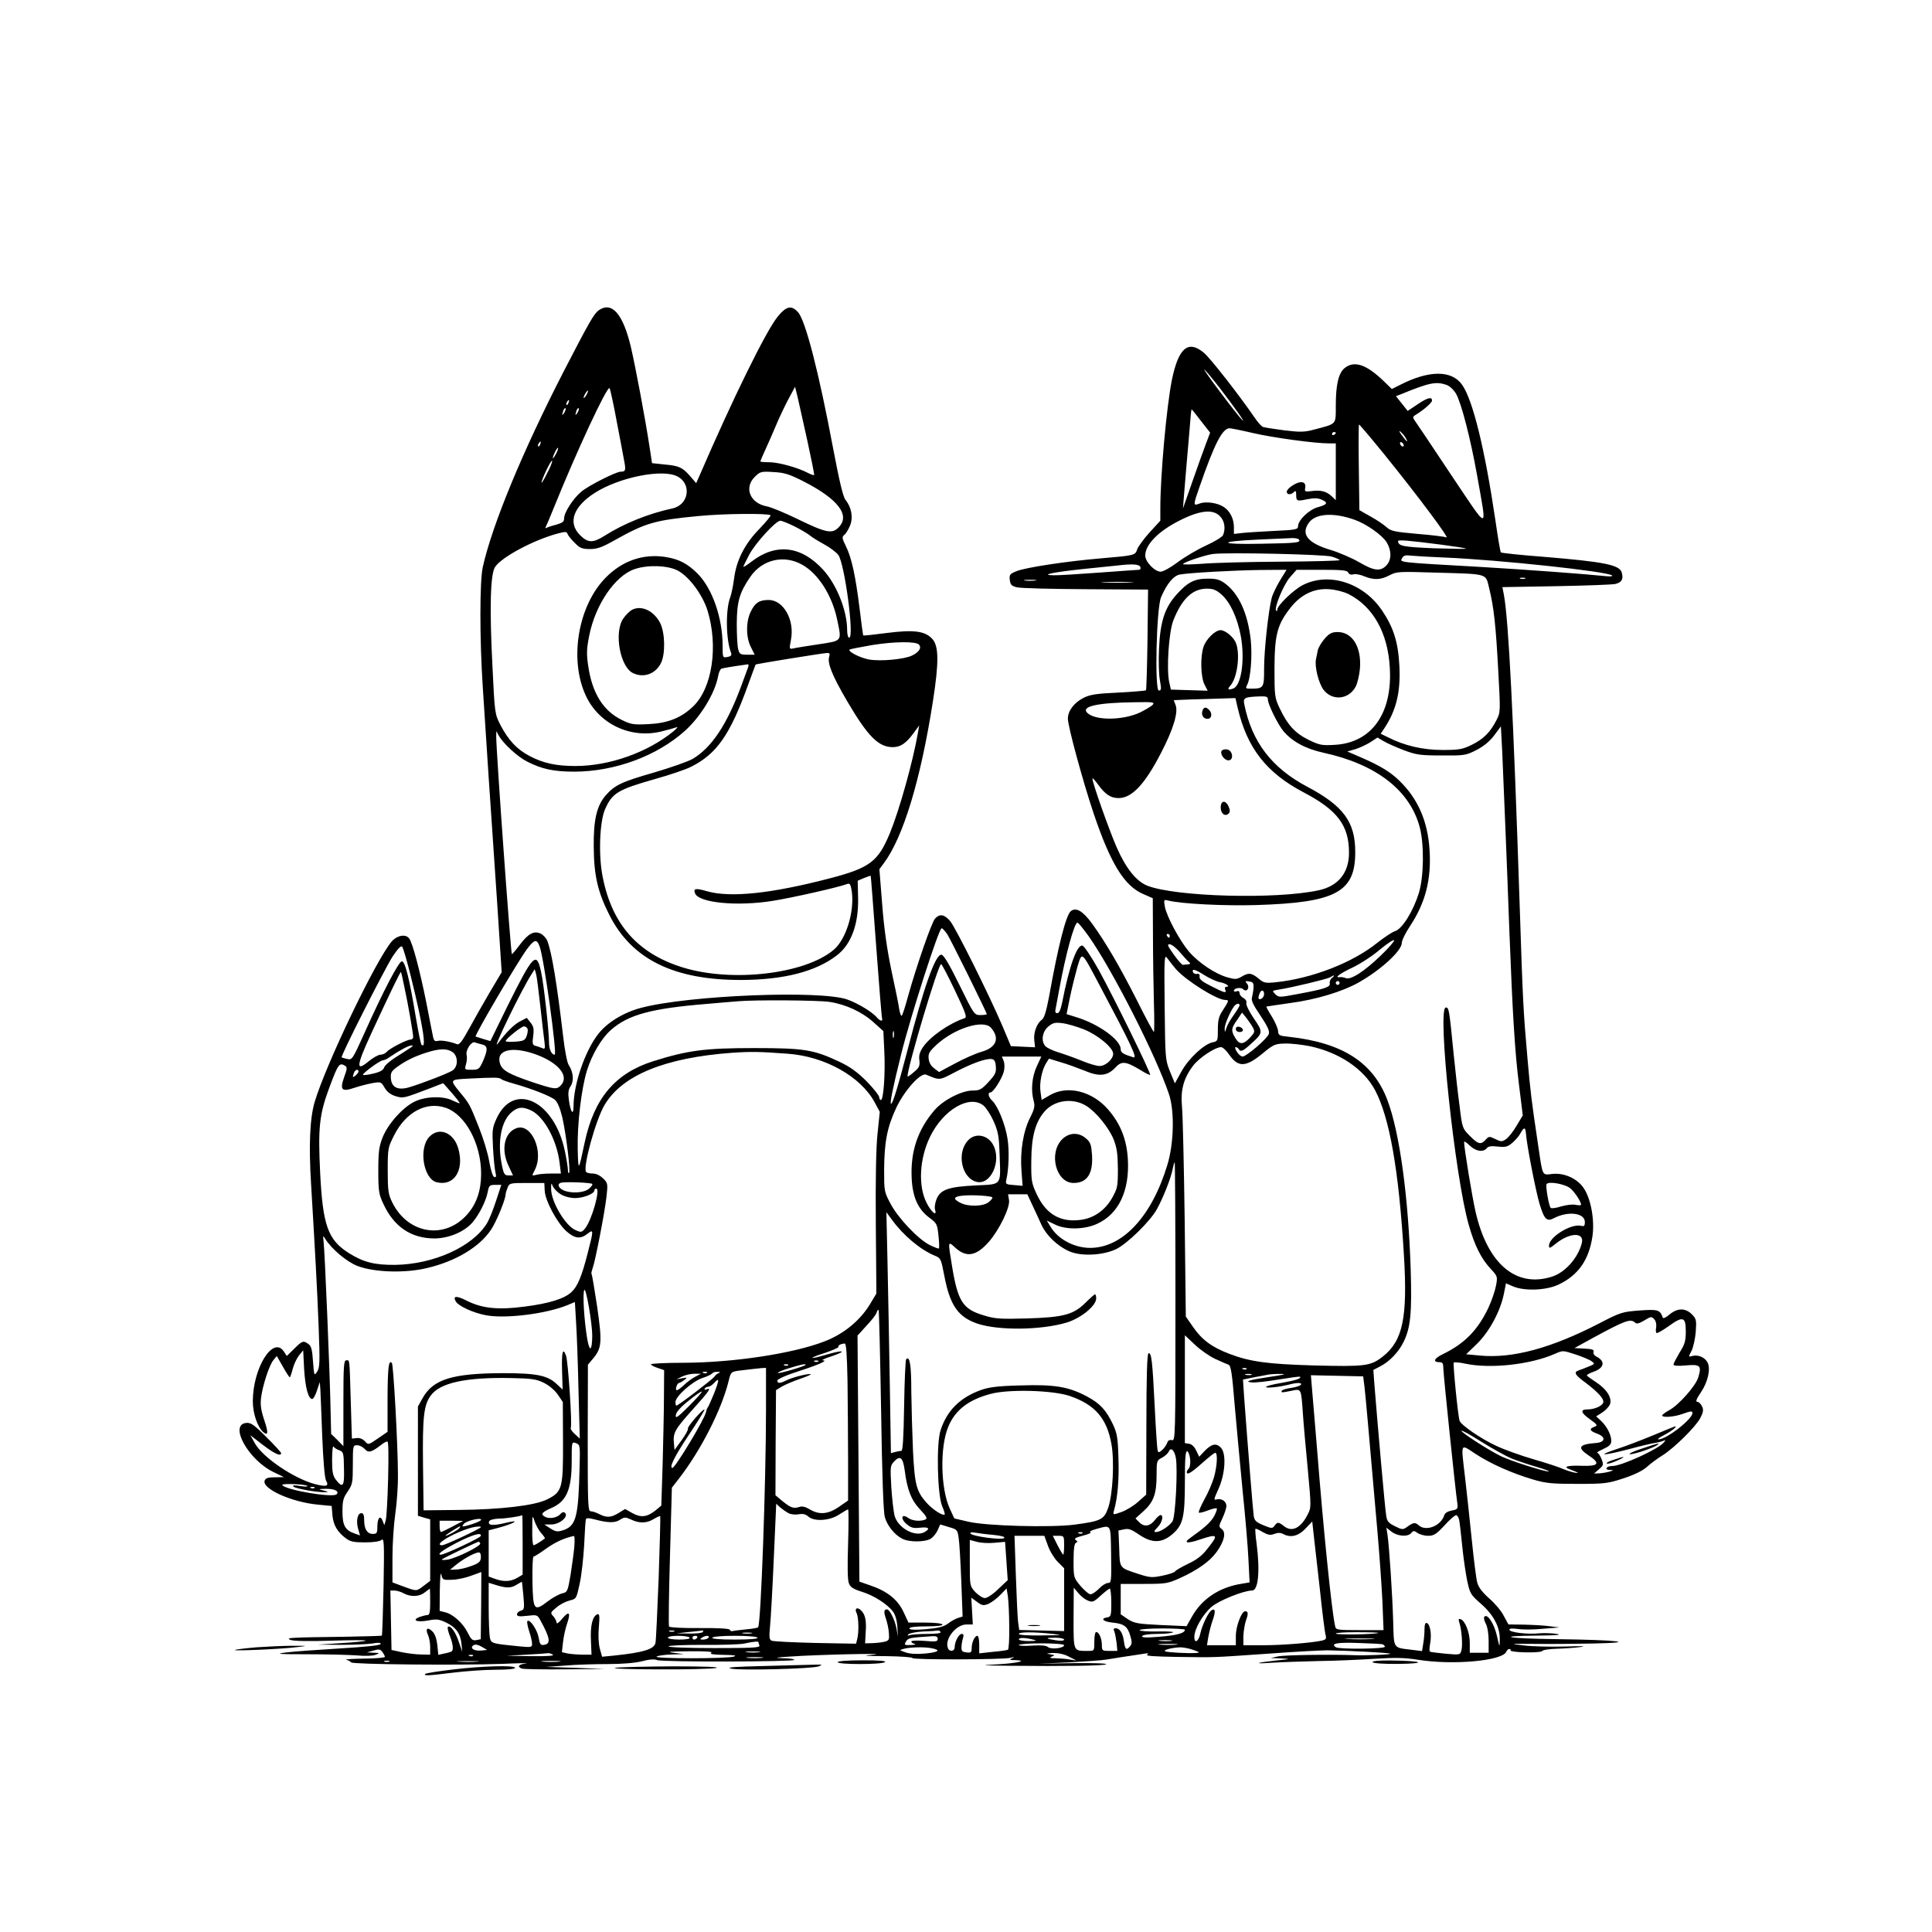 <?xml version="1.0" standalone="no"?>
<!DOCTYPE svg PUBLIC "-//W3C//DTD SVG 20010904//EN"
 "http://www.w3.org/TR/2001/REC-SVG-20010904/DTD/svg10.dtd">
<svg version="1.0" xmlns="http://www.w3.org/2000/svg"
 width="1024pt" height="1024pt" viewBox="0 0 1024 1024"
 preserveAspectRatio="xMidYMid meet">
<g transform="translate(0,1024) scale(0.1,-0.1)"
fill="#000000" stroke="none">
<path d="M3173 8595 c-25 -18 -49 -60 -186 -325 -217 -422 -378 -811 -428
-1035 -17 -74 -17 -385 0 -640 6 -99 21 -313 31 -475 11 -162 31 -461 45 -664
l24 -369 -63 -106 c-34 -58 -84 -146 -110 -194 -38 -69 -52 -87 -65 -81 -33
13 -82 22 -101 17 -14 -4 -20 1 -24 18 -3 13 -19 96 -36 183 -34 170 -74 322
-92 343 -19 24 -64 15 -92 -17 -85 -101 -349 -652 -408 -850 -26 -88 -32 -231
-19 -440 20 -334 32 -546 40 -755 7 -185 6 -213 -8 -235 -16 -24 -16 -22 -22
54 -4 61 -9 82 -24 92 -27 20 -33 18 -76 -25 l-39 -38 -15 23 c-57 87 -165
-86 -165 -264 0 -63 25 -137 56 -163 26 -21 27 -2 4 66 -17 52 -21 79 -16 119
9 66 43 170 65 197 l18 22 32 -56 c18 -32 34 -57 37 -57 2 0 9 19 15 43 6 24
21 56 33 72 l23 28 5 -100 c6 -97 22 -158 43 -158 6 0 17 20 25 45 l15 45 3
-40 c1 -22 6 -135 10 -250 5 -125 13 -219 20 -232 17 -30 3 -35 -59 -19 -112
30 -276 141 -318 216 l-24 43 67 -52 c62 -47 96 -62 96 -43 0 4 -35 43 -79 86
-66 66 -82 77 -107 74 -91 -10 13 -197 147 -261 l54 -26 -48 -1 c-35 0 -49 -4
-54 -17 -17 -43 142 -115 283 -128 l72 -7 4 -50 c5 -52 27 -89 72 -122 22 -17
42 -21 100 -21 45 0 79 5 88 13 14 11 15 -14 11 -245 -3 -142 -7 -260 -9 -262
-2 -2 -85 -4 -186 -6 -306 -4 -327 -5 -298 -17 16 -6 91 -8 214 -4 104 3 187
4 184 0 -3 -3 -62 -9 -130 -13 l-123 -8 120 -1 c66 0 142 3 168 7 33 6 47 5
44 -3 -2 -7 -80 -15 -213 -23 -115 -7 -243 -16 -284 -21 -65 -8 -51 -10 110
-10 102 0 219 -3 260 -6 44 -4 85 -3 100 3 24 9 24 10 -10 11 l-35 2 35 10
c28 8 36 7 47 -8 7 -10 13 -21 13 -26 0 -4 -51 -9 -112 -9 -62 -1 -104 -4 -93
-6 11 -3 23 -9 26 -14 7 -11 570 -16 799 -8 91 4 148 5 128 2 -40 -4 -49 -17
-22 -27 9 -3 111 -5 227 -4 l212 2 -155 6 -155 5 100 7 c55 5 156 8 225 8 79
0 147 6 183 15 37 10 65 12 80 6 28 -11 727 -9 727 1 0 5 -28 9 -62 9 -49 2
-39 4 42 9 139 10 536 19 440 10 -65 -6 -56 -7 68 -8 79 -1 141 -6 138 -10 -6
-10 477 -9 519 1 23 6 25 5 10 -2 -17 -8 -15 -10 14 -10 73 -2 14 -16 -87 -22
-103 -6 -101 -6 58 -8 293 -3 505 0 513 8 5 5 -74 7 -175 6 l-183 -3 160 7
c88 5 178 11 200 15 35 6 92 15 200 31 22 4 26 2 15 -5 -10 -7 39 -10 155 -12
218 -3 179 -4 485 17 146 11 288 18 315 18 117 -2 329 -13 333 -18 5 -5 -121
-10 -188 -8 -126 5 -372 1 -405 -6 l-40 -9 55 -2 c53 -3 53 -3 -25 -11 -111
-12 -127 -19 -25 -12 47 3 157 7 245 9 88 1 223 7 300 12 111 7 159 6 230 -5
186 -30 450 -6 469 43 3 8 10 14 16 14 6 0 9 -4 6 -8 -2 -4 33 -9 79 -10 49
-1 86 2 90 8 3 5 36 10 73 11 37 1 94 5 127 9 39 5 10 6 -80 3 -77 -2 -176 0
-220 6 -77 9 -75 9 60 8 77 -1 217 0 310 2 247 5 130 19 -192 23 -266 3 -339
17 -100 19 101 1 129 4 97 9 -25 4 -66 5 -92 3 -59 -7 -158 5 -158 19 0 7 16
8 45 4 24 -4 84 -4 132 1 l88 7 -55 7 c-30 4 -91 7 -135 8 l-80 1 -25 46 c-13
26 -48 67 -77 92 -36 32 -56 58 -63 83 -6 20 -19 126 -30 235 -11 109 -27 255
-35 324 -22 189 -27 178 57 123 82 -53 190 -101 304 -135 68 -20 101 -23 234
-23 145 0 161 2 244 29 58 19 103 41 125 61 20 18 56 45 81 60 64 40 178 153
202 199 16 31 18 44 9 62 -6 13 -17 24 -25 24 -10 0 -5 15 19 50 38 56 53 126
35 159 -14 27 -50 42 -80 34 -22 -6 -22 -6 -4 28 9 19 19 64 22 101 4 61 3 68
-21 92 -34 34 -76 34 -118 -1 -18 -16 -34 -23 -36 -17 -14 42 -26 45 -123 38
-91 -7 -100 -9 -215 -69 -254 -131 -458 -186 -630 -170 l-74 7 58 56 c65 64
124 173 142 265 l11 55 37 -16 c60 -26 175 -22 241 9 104 49 161 129 180 254
13 85 -7 199 -45 256 -33 51 -102 83 -165 77 -59 -6 -52 -20 -79 162 -33 220
-40 277 -55 450 -22 248 -25 307 -41 800 -34 1026 -59 1521 -84 1657 l-8 41
286 5 c157 3 299 8 314 12 33 9 42 25 33 59 -10 42 -91 58 -418 85 -120 9
-220 20 -223 23 -3 2 -16 79 -29 170 -56 378 -120 640 -177 719 -55 78 -176
77 -328 -1 l-44 -22 -41 40 c-93 90 -157 112 -208 72 -33 -26 -48 -87 -48
-200 0 -103 7 -95 -115 -127 -51 -14 -74 -14 -158 -4 -54 7 -105 15 -113 18
-8 3 -29 26 -46 52 -78 114 -234 314 -267 341 -84 70 -135 26 -170 -145 -28
-141 -61 -505 -61 -678 l0 -67 -56 -61 c-30 -33 -60 -74 -66 -89 -11 -34 -11
-34 -198 -50 -177 -15 -394 -48 -441 -67 -36 -14 -40 -19 -37 -46 3 -26 9 -33
38 -40 19 -5 184 -9 365 -10 l330 -2 -3 -265 c-2 -146 -6 -267 -8 -269 -2 -2
-68 -8 -147 -12 -116 -5 -151 -11 -184 -28 -50 -25 -83 -69 -83 -110 0 -41 79
-331 136 -501 90 -267 163 -386 264 -429 l50 -22 1 -202 c0 -111 3 -271 5
-354 3 -84 2 -153 0 -153 -3 0 -44 75 -90 168 -94 185 -167 309 -238 407 -49
67 -85 88 -113 65 -25 -21 -67 -186 -114 -449 -16 -84 -26 -117 -40 -127 -26
-19 -44 -68 -39 -109 l4 -36 -64 3 -64 3 -44 105 c-74 173 -249 523 -278 558
-31 36 -55 40 -80 13 -18 -19 -99 -253 -143 -411 -14 -52 -29 -99 -33 -103 -4
-5 -10 11 -14 35 -3 24 -22 115 -41 203 -23 110 -39 219 -49 349 l-15 189 23
31 c103 137 196 443 261 861 32 205 31 292 -4 329 -39 42 -99 49 -240 31 -68
-9 -124 -15 -126 -13 -1 2 -10 66 -19 143 -22 176 -42 267 -72 329 -21 42 -22
50 -10 60 9 6 22 28 31 49 18 43 9 97 -24 138 -13 17 -32 98 -65 271 -75 400
-147 682 -187 724 -35 38 -63 31 -109 -27 -62 -78 -236 -432 -411 -837 l-19
-43 -31 36 c-42 48 -59 56 -137 63 l-66 7 -13 85 c-23 151 -74 422 -99 530
-42 177 -101 244 -171 195z m3290 -409 c86 -112 144 -195 120 -171 -30 30
-219 282 -199 266 9 -8 45 -51 79 -95z m1204 14 c18 -7 38 -26 51 -48 28 -51
76 -236 111 -432 53 -303 69 -304 -141 8 -100 151 -187 280 -193 288 -7 10 -6
17 5 23 43 26 90 66 90 78 0 22 -25 15 -78 -21 l-51 -34 -31 39 -31 39 28 11
c149 61 184 68 240 49z m-4398 -195 c18 -93 36 -189 40 -212 9 -46 6 -53 -19
-53 -25 0 -171 -74 -209 -106 -43 -36 -91 -110 -91 -141 0 -18 -8 -24 -42 -34
-24 -6 -47 -14 -52 -17 -5 -3 -7 -1 -4 4 3 5 24 54 46 109 117 290 280 641
293 628 3 -5 21 -84 38 -178z m1011 -105 c21 -96 37 -176 35 -178 -2 -2 -16 3
-32 11 -55 29 -157 57 -205 57 -26 0 -48 2 -48 4 0 3 13 33 29 68 16 35 41 92
56 128 15 36 43 95 63 133 l36 67 14 -57 c7 -32 31 -137 52 -233z m-1170 250
c-6 -11 -13 -20 -16 -20 -2 0 0 9 6 20 6 11 13 20 16 20 2 0 0 -9 -6 -20z
m-97 -45 c-3 -9 -8 -14 -10 -11 -3 3 -2 9 2 15 9 16 15 13 8 -4z m-22 -52
c-12 -20 -14 -14 -5 12 4 9 9 14 11 11 3 -2 0 -13 -6 -23z m70 0 c-12 -20 -14
-14 -5 12 4 9 9 14 11 11 3 -2 0 -13 -6 -23z m3305 -45 l48 -61 -23 -61 c-13
-34 -45 -124 -72 -201 l-49 -140 5 65 c3 36 10 117 15 180 6 63 13 152 17 198
3 45 7 82 9 82 2 0 24 -28 50 -62z m970 -175 c182 -225 356 -458 329 -441 -6
3 -73 12 -150 18 -124 11 -143 15 -165 35 -14 13 -52 39 -85 57 l-60 34 -3
227 c-2 125 -1 227 1 227 3 0 63 -71 133 -157z m-696 112 c107 -25 329 -55
402 -55 l38 0 0 -150 0 -151 -22 21 c-28 26 -59 34 -107 27 -35 -4 -37 -3 -33
18 6 33 -24 39 -64 14 -19 -11 -34 -27 -34 -35 0 -17 22 -18 38 -2 9 9 12 6
12 -13 0 -35 3 -37 59 -25 36 7 57 6 75 -2 37 -16 32 -26 -18 -40 -47 -12
-106 -69 -106 -101 0 -17 -12 -20 -127 -25 -71 -4 -147 -8 -170 -11 l-43 -5 0
36 c0 44 -21 86 -54 107 -33 22 -95 31 -128 18 -35 -13 -35 -11 1 92 78 225
120 307 158 307 8 0 63 -11 123 -25z m811 -27 c15 -28 5 -21 -21 15 -15 20
-17 27 -6 18 9 -8 22 -23 27 -33z m-371 28 c0 -3 -4 -8 -10 -11 -5 -3 -10 -1
-10 4 0 6 5 11 10 11 6 0 10 -2 10 -4z m-4217 -61 c-3 -9 -8 -14 -10 -11 -3 3
-2 9 2 15 9 16 15 13 8 -4z m4577 -6 c0 -6 -4 -7 -10 -4 -5 3 -10 11 -10 16 0
6 5 7 10 4 6 -3 10 -11 10 -16z m-4494 -46 c-8 -15 -15 -25 -16 -21 0 12 23
58 27 54 3 -2 -2 -17 -11 -33z m-45 -99 c-16 -33 -30 -56 -31 -52 0 15 50 121
56 116 3 -4 -8 -32 -25 -64z m1355 -44 c187 -95 253 -182 188 -246 -34 -35
-67 -28 -219 46 -66 32 -138 62 -160 66 -89 16 -123 98 -65 156 29 29 34 30
100 26 57 -3 83 -11 156 -48z m-666 25 c78 -40 61 -152 -27 -170 -126 -27
-257 -80 -359 -145 -62 -39 -88 -38 -130 4 -66 66 -35 151 79 224 131 83 358
128 437 87z m2875 -210 c25 -24 32 -65 18 -100 -3 -10 -44 -35 -90 -56 -46
-21 -114 -61 -151 -89 -36 -27 -77 -50 -90 -50 -32 0 -82 52 -82 86 0 57 69
128 180 184 107 55 178 63 215 25z m-2381 4 c3 -3 -23 -34 -57 -70 -79 -80
-124 -168 -136 -264 -5 -38 -14 -83 -20 -99 -26 -65 -24 -227 4 -297 4 -12 -1
-18 -19 -21 -26 -5 -26 -4 -26 59 0 147 -54 303 -132 382 -54 54 -100 78 -172
89 -117 18 -228 -20 -316 -110 -146 -148 -194 -432 -106 -623 69 -152 238
-232 401 -192 33 8 69 18 80 22 11 5 3 -6 -18 -23 -137 -111 -338 -182 -517
-182 -103 0 -171 15 -243 53 -67 35 -112 83 -155 165 -29 57 -30 59 -42 312
-16 308 -11 487 14 525 34 52 204 143 331 177 42 11 49 11 53 -2 3 -8 20 -30
38 -47 27 -28 39 -33 81 -33 39 0 64 9 133 48 163 91 211 105 443 127 133 13
370 15 381 4z m3096 -24 c62 -22 146 -81 170 -120 26 -43 26 -93 -2 -122 -31
-33 -66 -29 -144 17 -38 22 -107 52 -154 66 -122 37 -158 85 -110 147 37 46
131 51 240 12z m-2967 -36 c34 -17 70 -39 81 -48 10 -9 43 -29 74 -46 30 -16
64 -42 75 -56 34 -46 86 -439 58 -439 -6 0 -11 17 -11 41 0 102 -55 240 -127
319 -116 127 -250 143 -379 44 -24 -19 -44 -31 -44 -28 0 3 14 32 31 64 33 62
141 180 165 180 8 0 43 -14 77 -31z m2672 -69 c10 -16 -10 -19 -203 -22 -222
-5 -233 12 -15 22 81 4 162 7 180 8 17 1 35 -3 38 -8z m755 -27 c69 -9 127
-18 130 -21 3 -2 -74 -1 -170 2 -165 7 -189 12 -190 38 0 8 53 4 230 -19z
m-582 -63 c23 -7 42 -15 42 -19 0 -3 -141 -7 -313 -8 -171 -1 -358 -6 -414
-11 -57 -4 -103 -5 -103 -2 0 9 119 49 160 54 80 9 586 -2 628 -14z m597 -5
c291 -12 866 -74 889 -95 5 -5 -9 -6 -30 -4 -104 11 -426 35 -664 49 -446 25
-431 24 -419 46 8 15 18 18 47 14 20 -2 100 -7 177 -10z m-3400 -40 c83 -48
154 -160 181 -284 26 -123 31 -116 -98 -136 -62 -9 -123 -19 -134 -22 -21 -4
-21 -3 -12 45 21 105 -39 212 -118 212 -49 0 -71 -14 -94 -60 -27 -53 -27
-138 0 -190 l20 -40 -40 0 c-35 0 -41 3 -47 28 -5 15 -8 77 -8 137 1 118 14
163 72 248 64 93 181 119 278 62z m1789 -10 c3 -8 0 -15 -7 -15 -7 0 -102 -7
-212 -15 -110 -8 -218 -15 -240 -14 -76 1 -5 16 155 33 85 9 169 17 185 19 75
9 113 7 119 -8z m-2454 -18 c61 -31 133 -127 160 -213 58 -189 25 -410 -75
-507 -64 -62 -135 -90 -237 -95 -80 -4 -93 -2 -142 22 -99 48 -157 142 -178
284 -10 67 -9 92 5 163 32 163 136 316 239 352 68 24 174 21 228 -6z m3194
-54 c-19 -32 -39 -73 -44 -93 -17 -67 -40 -275 -40 -371 0 -106 -1 -109 -73
-109 -25 0 -26 2 -17 20 19 35 28 155 19 240 -16 139 -62 241 -134 296 -30 22
-46 27 -93 27 -71 0 -106 -18 -165 -83 -64 -71 -88 -145 -94 -290 -3 -63 -1
-139 5 -167 8 -45 7 -53 -6 -53 -23 0 -13 438 12 495 31 72 66 114 100 120 51
9 280 22 428 24 l137 1 -35 -57z m362 42 c4 -9 14 -13 28 -9 12 3 38 -2 58
-11 50 -20 86 -19 133 6 38 20 50 20 245 14 283 -8 263 -3 283 -83 24 -98 35
-191 48 -437 12 -216 12 -221 -9 -261 -33 -65 -69 -101 -130 -131 -51 -25 -68
-28 -157 -28 -104 0 -202 23 -288 67 l-39 19 18 27 c65 97 88 195 81 332 -6
125 -31 204 -91 293 -98 147 -281 206 -419 137 -49 -24 -137 -109 -137 -131 0
-7 -3 -10 -6 -6 -13 12 38 136 72 176 l36 41 134 0 c110 0 136 -3 140 -15z
m937 -32 c-7 -2 -19 -2 -25 0 -7 3 -2 5 12 5 14 0 19 -2 13 -5z m-2595 -10
c-16 -2 -40 -2 -55 0 -16 2 -3 4 27 4 30 0 43 -2 28 -4z m504 -10 c-40 -2
-103 -2 -140 0 -37 2 -4 3 73 3 77 0 107 -2 67 -3z m482 -64 c46 -40 85 -124
103 -223 22 -124 2 -259 -40 -275 -29 -11 -34 -5 -15 16 36 41 52 165 29 224
-11 31 -56 69 -82 69 -28 0 -76 -47 -90 -88 -18 -53 -15 -161 5 -200 l17 -33
-98 3 -97 3 -9 40 c-15 69 -2 263 21 324 45 116 102 171 179 171 33 0 50 -7
77 -31z m674 2 c129 -66 207 -203 218 -386 16 -246 -96 -403 -294 -413 -66 -4
-79 -1 -137 27 -72 36 -111 79 -153 168 -26 55 -27 65 -27 213 1 177 15 230
85 319 55 70 126 104 205 98 34 -2 79 -14 103 -26z m-2278 -267 c17 -17 1 -41
-37 -59 -40 -19 -161 -31 -224 -21 -45 7 -116 42 -106 53 3 3 57 13 119 24
118 19 231 20 248 3z m-475 -64 c-11 -35 15 -99 96 -238 109 -185 165 -242
241 -242 41 0 70 20 110 74 l30 41 -7 -40 c-26 -151 -98 -408 -148 -530 -63
-152 -106 -185 -321 -241 -308 -80 -523 -103 -648 -68 -61 18 -74 15 -64 -11
19 -50 222 -70 410 -40 97 15 355 73 397 90 14 5 18 -3 24 -42 14 -107 -31
-252 -96 -307 -152 -129 -539 -174 -799 -94 -238 73 -375 227 -425 477 -24
115 -17 296 12 362 38 86 68 104 265 160 79 22 164 51 191 65 136 68 207 170
302 434 21 58 39 106 40 108 3 3 347 59 378 61 14 1 17 -4 12 -19z m-430 -57
c-4 -10 -20 -54 -36 -98 -76 -206 -158 -329 -259 -388 -25 -14 -117 -46 -205
-72 -171 -49 -206 -66 -254 -120 -48 -55 -66 -130 -64 -275 1 -149 21 -237 82
-358 119 -237 343 -347 701 -346 224 1 393 44 505 130 77 58 117 168 113 308
l-2 88 33 14 c19 8 35 13 36 12 1 -2 14 -169 29 -373 15 -203 29 -376 31 -382
6 -18 -10 -16 -26 3 -24 29 -99 75 -157 96 -139 51 -844 23 -1095 -44 -91 -24
-178 -77 -225 -137 -70 -88 -132 -267 -132 -383 0 -55 -16 -34 -25 33 -5 36
-3 54 10 73 18 28 14 74 -11 112 -8 11 -21 79 -29 150 -33 279 -60 445 -84
507 -6 15 -22 32 -36 39 -36 16 -66 -1 -111 -61 -21 -28 -39 -49 -41 -48 -6 7
-84 1085 -83 1157 l1 25 12 -23 c24 -43 101 -114 152 -139 76 -39 140 -53 250
-53 215 1 437 83 586 217 83 75 158 198 175 288 3 20 12 39 18 41 9 3 47 10
140 23 4 0 5 -7 1 -16z m2755 -170 c0 -26 53 -133 83 -169 47 -55 117 -93 213
-114 279 -61 457 -199 509 -395 24 -91 22 -262 -5 -349 -30 -96 -87 -188 -125
-201 -17 -5 -59 -34 -95 -62 -130 -105 -345 -189 -537 -209 -57 -6 -65 -4 -93
20 -37 30 -52 32 -90 9 -25 -14 -34 -15 -75 -3 -64 18 -152 77 -203 136 -50
59 -117 184 -128 238 -6 37 -6 39 17 33 72 -18 300 -29 468 -24 423 13 525 69
524 282 0 159 -63 244 -254 345 -189 100 -294 238 -334 437 -7 35 1 39 83 42
34 1 42 -2 42 -16z m-160 -45 c50 -213 152 -344 350 -448 179 -94 240 -175
240 -320 0 -106 -57 -177 -162 -199 -227 -49 -759 -34 -908 25 -58 24 -112 91
-161 202 -40 91 -129 343 -129 365 0 6 13 -8 29 -30 39 -54 68 -73 110 -73 70
0 139 73 225 240 64 123 92 214 77 253 l-10 26 97 4 c53 1 127 4 164 5 l66 2
12 -52z m-450 17 c-7 -8 -37 -26 -67 -41 -94 -44 -246 -44 -283 1 -27 32 63
51 259 53 90 2 102 0 91 -13z m1869 -655 c6 -151 16 -396 21 -545 17 -440 29
-640 51 -814 l20 -163 -33 -55 c-18 -31 -43 -62 -56 -71 -21 -14 -27 -14 -57
1 -31 15 -34 15 -51 -4 -25 -28 -40 -24 -84 21 -39 39 -40 42 -54 158 -9 64
-22 187 -31 272 -24 242 -25 250 -42 250 -47 0 49 -902 122 -1153 31 -109 65
-177 115 -231 38 -41 38 -42 29 -91 -5 -27 -23 -79 -39 -114 -57 -121 -127
-192 -242 -248 -48 -23 -56 -43 -17 -43 15 0 19 -7 19 -33 0 -30 63 -637 74
-714 4 -30 2 -33 -29 -39 -21 -4 -37 -13 -40 -25 -18 -57 -98 -88 -136 -53
-19 17 -29 15 -64 -11 -19 -13 -25 -13 -62 6 -34 17 -42 26 -46 57 -6 33 -44
464 -62 689 l-6 82 38 20 c47 24 95 74 121 126 38 76 46 152 39 384 -12 384
-58 727 -123 899 -75 201 -239 306 -524 337 -50 5 -55 8 -56 31 -1 14 -16 48
-33 76 -18 28 -30 51 -29 53 2 1 59 9 128 19 136 18 274 60 360 108 119 67
230 169 230 211 0 13 20 54 45 91 80 122 112 245 102 400 -9 151 -61 272 -159
367 -49 48 -102 80 -203 124 l-74 32 42 12 c23 7 59 24 80 37 l38 25 32 -19
c18 -11 66 -32 107 -48 67 -25 88 -28 201 -28 120 -1 128 0 185 29 40 21 70
46 94 78 l35 47 7 -132 c3 -73 11 -257 17 -408z m-2209 -572 c128 -182 359
-637 426 -838 30 -90 26 -261 -9 -375 -83 -274 -239 -441 -412 -439 -84 1
-170 48 -208 114 l-19 31 41 -20 c58 -30 159 -29 227 3 113 52 171 174 162
340 -6 108 -40 192 -107 268 -85 96 -215 127 -307 73 l-43 -25 -6 43 c-7 46 7
117 31 154 l14 22 62 -19 c35 -10 92 -31 127 -45 77 -33 121 -28 163 17 33 36
55 33 132 -13 26 -17 50 -28 52 -26 6 6 -192 410 -273 557 -41 73 -77 126 -86
128 -29 6 -70 -110 -107 -300 -8 -39 -16 -58 -26 -58 -10 0 -13 7 -9 23 2 12
11 58 19 102 34 186 80 355 97 355 4 0 31 -33 59 -72z m-749 10 c21 -34 209
-414 209 -423 0 -3 -15 -5 -33 -5 -33 0 -34 1 -112 160 -56 114 -84 160 -96
160 -32 0 -93 -174 -178 -502 -51 -195 -79 -288 -88 -288 -8 0 8 80 54 265 50
201 199 665 214 665 5 0 18 -15 30 -32z m1179 -8 c0 -5 -2 -10 -4 -10 -3 0 -8
5 -11 10 -3 6 -1 10 4 10 6 0 11 -4 11 -10z m1118 -105 c-87 -84 -160 -131
-186 -119 -9 4 -23 6 -29 5 -34 -5 -4 18 66 51 42 20 108 63 146 96 39 32 72
54 74 48 2 -5 -30 -42 -71 -81z m-4458 49 c23 -60 94 -574 80 -574 -17 0 -30
28 -30 64 0 58 -28 313 -42 374 -24 112 -41 95 -175 -174 l-94 -192 -37 11
c-20 6 -39 12 -41 13 -7 6 220 392 271 462 40 54 53 57 68 16z m3397 -35 c21
-24 42 -47 48 -51 6 -5 3 -8 -7 -9 -10 -1 -22 -2 -27 -3 -6 -1 -28 24 -50 55
-33 47 -37 55 -20 54 10 -1 36 -21 56 -46z m-4078 -130 c64 -259 83 -385 55
-356 -4 3 -17 69 -30 145 -34 206 -57 297 -74 297 -16 0 -99 -158 -200 -384
-61 -135 -64 -140 -89 -134 -14 3 -28 7 -30 9 -7 6 224 461 269 533 28 42 45
60 51 54 6 -6 27 -79 48 -164z m3648 -39 c172 -324 203 -391 180 -384 -55 17
-67 25 -67 43 0 49 -117 134 -236 170 l-51 16 18 89 c10 49 28 120 39 160 26
84 20 89 117 -94z m406 83 c54 -61 217 -163 261 -163 21 0 20 -4 -11 -52 -23
-34 -28 -53 -28 -104 0 -60 -1 -63 -26 -68 -47 -9 -129 -86 -167 -155 l-35
-63 -26 63 c-25 63 -25 70 -28 344 -3 268 -2 279 15 255 9 -13 30 -39 45 -57z
m-1171 -114 c57 -120 65 -141 50 -146 -80 -26 -183 -98 -220 -153 -17 -25 -23
-45 -19 -70 3 -30 -1 -39 -30 -63 -18 -16 -33 -26 -33 -22 0 50 163 595 178
595 4 0 37 -63 74 -141z m-2198 -84 c9 -82 19 -167 22 -189 4 -34 3 -38 -13
-31 -10 4 -26 10 -36 12 -15 5 -16 13 -11 52 5 38 2 51 -14 71 l-20 25 -37
-19 c-33 -18 -73 -58 -117 -118 -36 -47 131 296 179 368 l17 27 7 -24 c4 -13
14 -91 23 -174z m3522 165 c26 -16 63 -33 81 -36 32 -6 56 -24 33 -24 -7 0
-10 -7 -6 -15 8 -21 -1 -19 -74 18 -48 24 -64 37 -62 50 2 12 -2 17 -14 15 -9
-2 -19 3 -21 10 -7 20 13 14 63 -18z m-4242 -65 c19 -87 46 -243 46 -262 0 -7
-6 -13 -14 -13 -20 0 -111 -47 -126 -65 -7 -8 -22 -15 -33 -15 -11 0 -40 -16
-64 -36 -68 -56 -65 -25 15 149 99 214 154 328 157 325 2 -2 10 -39 19 -83z
m4916 52 c-9 -7 -14 -20 -12 -29 4 -20 -27 -30 -172 -57 -96 -18 -99 -18 -117
0 -18 18 -17 18 19 24 71 11 257 56 272 65 21 14 28 12 10 -3z m-416 -52 c-1
-16 -5 -39 -8 -51 -6 -15 6 -40 44 -96 38 -57 50 -82 45 -98 -7 -24 -119 -120
-139 -120 -8 0 -21 11 -30 25 -9 14 -12 25 -7 25 5 0 13 -4 16 -10 10 -17 23
-12 65 27 65 58 66 62 15 136 -25 37 -42 72 -39 81 3 8 -3 19 -15 26 -12 6
-21 18 -21 26 0 10 -6 14 -15 10 -8 -3 -15 -2 -15 3 0 14 37 20 49 8 19 -19
37 8 21 29 -12 14 -11 16 10 12 21 -2 25 -8 24 -33z m456 25 c0 -5 -4 -10 -10
-10 -5 0 -10 5 -10 10 0 6 5 10 10 10 6 0 10 -4 10 -10z m-400 -59 c0 -10 -7
-21 -15 -25 -16 -6 -19 3 -9 28 8 22 24 20 24 -3z m-2305 -41 c88 -13 176 -54
238 -111 l49 -44 5 -106 c6 -117 -4 -259 -18 -259 -5 0 -9 7 -9 15 0 8 -30 46
-67 84 -50 50 -88 77 -143 103 -138 65 -186 73 -455 73 -259 0 -350 -12 -534
-70 -201 -64 -312 -196 -362 -430 -33 -156 -34 -157 -37 -36 -3 132 19 319 49
417 26 84 77 171 127 215 92 81 214 114 507 138 72 6 146 13 165 14 84 8 421
6 485 -3z m2175 -18 c0 -5 -14 -28 -31 -52 -18 -24 -35 -55 -39 -69 -8 -25 -8
-25 -9 -3 -1 22 30 92 51 120 12 14 28 16 28 4z m71 -119 c11 -21 9 -26 -16
-53 -36 -38 -56 -38 -78 -1 -23 39 -22 50 10 95 l26 39 23 -28 c12 -16 28 -39
35 -52z m-896 -9 c73 -29 155 -97 155 -129 0 -29 -40 -65 -72 -65 -16 0 -56
12 -90 26 -34 14 -89 34 -124 45 -34 10 -67 26 -74 35 -23 27 -16 75 15 102
25 21 36 24 75 19 26 -3 77 -18 115 -33z m-493 9 c49 -56 29 -106 -51 -128
-31 -9 -94 -37 -140 -62 l-84 -45 -26 20 c-17 12 -27 31 -29 51 -3 27 4 38 40
72 96 89 250 137 290 92z m-2456 -6 c3 -8 0 -25 -5 -39 -8 -22 -17 -26 -60
-29 -28 -2 -51 -1 -51 3 0 11 83 78 97 78 8 0 16 -6 19 -13z m1941 -44 c-3
-10 -5 -4 -5 12 0 17 2 24 5 18 2 -7 2 -21 0 -30z m-2181 -39 c30 -8 30 -27 4
-88 -20 -43 -23 -46 -60 -46 -38 0 -38 0 -30 30 5 16 6 38 3 49 -6 25 26 74
44 66 8 -3 26 -8 39 -11z m4386 -9 c156 -33 286 -120 346 -233 77 -146 126
-423 153 -874 20 -330 -5 -454 -112 -538 -65 -51 -93 -54 -369 -47 -242 7
-336 20 -443 61 -93 35 -147 75 -193 142 l-39 56 -6 517 c-4 284 -10 550 -14
592 -9 91 8 154 59 221 32 42 117 98 148 98 9 0 28 -18 43 -40 48 -69 89 -67
180 9 56 46 64 49 117 50 31 1 90 -6 130 -14z m-4766 -8 c-10 -7 -44 -29 -76
-49 -32 -20 -61 -45 -64 -56 -5 -14 -22 -24 -57 -32 -28 -7 -52 -10 -55 -7 -6
6 90 77 105 77 7 0 24 8 39 19 50 34 97 59 112 60 11 0 10 -3 -4 -12z m222
-23 c31 -21 31 -78 0 -98 -23 -15 -160 -68 -230 -89 -58 -17 -92 -1 -96 45 -3
31 2 40 30 61 45 33 92 57 158 78 69 22 109 23 138 3z m446 -14 c117 -44 173
-113 130 -161 -23 -25 -32 -24 -151 15 -124 42 -160 62 -172 96 -26 76 62 98
193 50z m1332 5 c195 -14 385 -120 459 -256 l28 -52 -12 -116 c-8 -75 -11
-246 -9 -482 l3 -365 -36 -60 c-53 -85 -138 -155 -240 -194 -166 -64 -479
-112 -746 -113 -95 0 -173 -4 -173 -8 0 -4 16 -13 35 -19 l35 -12 -1 -141 c0
-78 -4 -240 -7 -360 l-7 -217 -30 -25 c-45 -36 -78 -40 -123 -15 l-39 22 -34
-21 c-40 -25 -64 -26 -103 -6 -15 8 -36 15 -45 15 -15 0 -16 35 -16 389 l1
388 27 32 c47 56 49 87 22 275 -14 93 -27 172 -30 174 -2 2 1 16 6 30 14 37
66 305 74 384 7 63 6 68 -18 92 -17 16 -37 26 -56 26 -16 0 -32 4 -35 9 -17
27 51 274 98 354 93 158 320 251 675 277 103 7 148 6 297 -5z m1319 -67 c-26
-56 -32 -128 -16 -184 7 -26 4 -42 -19 -87 -37 -73 -54 -180 -46 -282 l6 -80
-46 4 c-41 3 -45 5 -41 25 14 58 17 158 7 221 -12 77 -52 174 -81 201 -20 18
-26 44 -9 44 14 0 59 70 70 109 5 20 5 42 0 57 l-10 24 105 0 104 0 -24 -52z
m-217 0 c3 -32 -3 -44 -39 -83 -37 -40 -47 -45 -84 -45 -57 0 -155 -50 -201
-103 -90 -104 -129 -221 -122 -362 5 -101 34 -165 95 -210 38 -28 41 -34 47
-94 4 -35 5 -66 2 -68 -2 -2 -24 6 -48 18 -62 31 -168 143 -208 219 -34 64
-34 67 -34 180 1 148 16 225 64 328 44 93 130 189 159 176 74 -31 68 -31 154
14 88 46 160 72 192 69 15 -2 21 -11 23 -39z m-3449 3 c12 -7 11 -17 -5 -60
-24 -68 -13 -79 53 -57 26 9 69 20 95 25 47 8 48 8 67 -25 13 -22 32 -36 58
-44 41 -12 41 -12 185 43 l67 26 45 -51 c25 -29 44 -53 42 -55 -1 -2 -18 5
-37 14 -49 25 -143 23 -202 -6 -62 -30 -140 -117 -169 -189 -19 -49 -23 -75
-23 -177 0 -108 3 -126 27 -176 56 -121 146 -182 269 -183 77 0 161 35 204 86
35 41 72 115 80 161 7 34 10 37 40 37 l32 0 -28 -85 c-15 -47 -37 -101 -49
-120 -76 -123 -282 -216 -485 -219 -111 -1 -169 14 -247 63 -110 70 -137 146
-151 421 -12 243 -5 313 49 457 46 124 53 133 83 114z m71 -30 c0 -5 -7 -14
-15 -21 -16 -14 -18 -10 -9 14 6 17 24 22 24 7z m756 -40 c5 -5 36 -16 69 -25
89 -25 192 -65 216 -85 13 -11 27 -43 39 -92 20 -87 45 -287 36 -296 -3 -4 -6
4 -6 16 0 12 -7 57 -16 99 -55 268 -271 372 -362 174 -23 -50 -24 -62 -19
-156 3 -55 9 -114 13 -130 5 -21 4 -28 -7 -24 -7 2 -18 36 -26 82 -7 43 -32
124 -54 179 -50 126 -50 126 -105 192 -50 62 -50 63 46 68 140 7 166 7 176 -2z
m3101 -142 c52 -32 120 -116 145 -177 18 -46 22 -77 23 -157 0 -94 -2 -103
-31 -155 -38 -66 -98 -108 -170 -116 -106 -13 -181 32 -230 138 -27 58 -29 71
-28 178 1 128 22 205 73 262 53 58 148 70 218 27z m-545 2 c14 -11 38 -48 54
-83 24 -55 29 -78 32 -176 6 -169 15 -158 -127 -165 -144 -7 -186 -22 -207
-72 -8 -20 -12 -46 -8 -57 12 -38 -20 -13 -44 35 -47 90 -39 237 18 353 70
143 208 223 282 165z m-2851 -12 c105 -35 189 -190 189 -350 0 -88 -24 -160
-74 -216 -119 -135 -314 -104 -397 64 -21 43 -24 62 -24 169 0 119 1 122 35
189 62 121 169 178 271 144z m455 -15 c68 -33 136 -158 150 -278 l7 -56 -54 0
c-30 0 -65 -3 -77 -7 -24 -6 -24 -6 -8 25 51 98 -18 253 -98 222 -62 -23 -81
-110 -43 -194 l26 -56 -24 0 c-20 0 -25 7 -34 50 -27 126 -5 242 54 288 33 26
56 27 101 6z m5272 -124 c4 -58 52 -305 72 -371 25 -82 38 -96 77 -75 76 39
163 27 163 -21 0 -21 -4 -24 -20 -20 -52 13 -170 -59 -170 -105 0 -17 4 -15
38 12 73 58 150 60 136 2 -20 -80 -90 -159 -163 -180 -188 -57 -337 71 -400
344 -18 79 -61 338 -61 371 0 6 13 -2 29 -18 32 -31 71 -38 91 -15 8 11 24 13
59 9 40 -4 51 -2 77 20 16 14 36 37 43 51 19 34 26 33 29 -4z m-1858 -889 c0
-722 0 -739 -19 -734 -13 3 -21 -2 -25 -15 -4 -11 -15 -27 -26 -37 -16 -14
-20 -15 -24 -4 -3 8 -10 114 -16 237 -12 241 -17 285 -33 279 -7 -2 -11 -125
-11 -376 l-1 -373 -43 -38 c-23 -21 -63 -45 -88 -54 -46 -16 -46 -16 -40 7 19
64 28 165 24 277 -3 108 -7 133 -29 180 -36 76 -68 111 -137 148 -97 52 -173
65 -352 59 -124 -3 -167 -9 -213 -25 -109 -40 -178 -108 -212 -213 -23 -70
-17 -344 9 -403 9 -21 15 -40 13 -43 -10 -9 -65 27 -96 62 -54 61 -63 95 -72
275 -4 91 -8 233 -9 315 0 141 -8 190 -27 171 -4 -4 -9 -115 -11 -247 -3 -174
-7 -239 -15 -239 -7 0 -22 -3 -33 -6 l-22 -6 -6 369 c-3 202 -9 490 -12 638
l-6 270 31 -42 c58 -80 149 -157 225 -188 32 -13 34 -17 51 -107 30 -157 73
-219 177 -254 113 -37 336 -34 471 6 76 23 157 89 157 128 0 12 -3 22 -6 22
-3 0 -25 -19 -49 -43 -65 -65 -117 -79 -312 -85 -144 -4 -171 -2 -231 17 -110
33 -136 74 -167 266 -21 127 -21 128 16 94 60 -56 112 -48 180 29 55 63 113
182 107 221 l-5 31 51 0 51 0 27 -58 c15 -31 36 -78 48 -104 25 -55 85 -113
147 -140 63 -28 178 -22 248 11 60 29 181 148 216 211 34 61 76 168 84 213 4
20 9 37 11 37 2 0 4 -333 4 -739z m-3091 624 c3 -4 -5 -15 -18 -26 -27 -22
-96 -26 -136 -7 -28 13 -33 35 -9 40 28 5 156 0 163 -7z m-252 -36 c3 -54 65
-169 114 -214 45 -40 75 -44 113 -14 33 26 33 21 0 -106 -30 -118 -53 -174
-85 -203 -36 -35 -120 -61 -247 -77 -141 -19 -227 -10 -308 31 -55 28 -76 26
-58 -4 15 -25 91 -60 159 -73 106 -20 324 8 436 55 l36 15 6 -103 c4 -57 10
-220 13 -362 l7 -259 -26 24 c-15 13 -24 27 -22 32 9 13 -14 355 -25 384 -17
46 -24 20 -21 -83 l3 -97 -30 28 c-49 47 -107 59 -287 59 -267 -1 -369 -32
-425 -132 l-25 -45 0 -290 0 -289 33 -10 32 -9 0 -163 0 -163 -33 -25 c-41
-31 -36 -31 -108 -5 l-59 22 0 132 c0 72 7 176 15 231 8 54 15 149 14 209 0
157 -24 583 -32 591 -17 18 -22 -20 -23 -186 l0 -179 -51 -35 c-51 -35 -51
-35 -69 -15 -11 12 -28 19 -43 17 l-26 -3 -6 200 c-7 234 -5 215 -24 215 -13
0 -15 -32 -15 -227 l0 -228 -32 33 -33 32 -3 128 c-3 179 -31 850 -37 892 -4
31 -3 33 8 15 34 -55 115 -123 172 -145 90 -34 251 -39 368 -11 153 36 279
112 340 204 29 44 77 161 77 188 0 4 4 19 10 33 9 25 12 26 102 26 l93 0 2
-41z m85 -19 c20 -12 51 -20 76 -20 44 0 102 23 102 40 0 6 5 10 10 10 24 0
-23 -166 -59 -211 -17 -21 -21 -22 -50 -9 -54 22 -131 152 -130 220 0 31 1 32
9 13 5 -13 24 -32 42 -43z m5354 29 c24 -22 54 -69 54 -84 0 -4 -12 -4 -28 -1
-15 4 -49 0 -77 -8 -27 -9 -52 -12 -56 -8 -10 11 -28 116 -22 126 11 17 103 0
129 -25z m-3067 -45 c4 -3 -5 -14 -18 -25 -29 -24 -109 -26 -151 -4 -41 21
-37 33 13 38 48 5 148 -1 156 -9z m-2120 -734 c-1 -82 -14 -89 -27 -14 -16 95
-25 242 -15 257 9 14 42 -176 42 -243z m1531 -397 c5 -336 12 -541 20 -565 13
-45 52 -93 91 -113 37 -20 123 -19 153 0 13 9 29 29 36 45 7 17 13 30 14 30 0
0 21 -6 46 -14 43 -12 45 -15 51 -57 4 -24 10 -128 14 -230 l7 -187 -23 -7
c-13 -4 -38 -17 -54 -30 -23 -17 -50 -24 -118 -30 -60 -5 -87 -3 -87 4 0 7 32
11 91 11 57 0 88 4 84 10 -3 6 -45 10 -93 10 l-87 0 -27 58 c-31 65 -86 109
-178 140 l-55 19 -5 652 -5 652 47 52 c27 28 51 59 54 70 3 10 8 16 11 14 2
-3 8 -243 13 -534z m4100 482 c7 -8 10 -26 8 -40 -3 -14 -2 -28 2 -30 4 -3 33
14 64 36 76 55 91 50 91 -27 0 -51 -5 -69 -33 -113 -17 -29 -32 -57 -32 -63 0
-7 22 -9 65 -5 77 7 85 -1 66 -64 -14 -45 -103 -146 -155 -174 -20 -11 -36
-23 -36 -27 0 -13 62 -8 105 7 48 17 55 18 55 5 0 -32 -139 -140 -180 -139 -8
0 6 11 32 24 38 20 70 45 56 45 -2 0 -52 -21 -113 -46 -60 -25 -148 -59 -195
-74 -112 -37 -77 -37 63 -1 62 17 126 32 144 34 17 3 38 9 45 13 7 4 5 -1 -4
-12 -31 -36 -224 -124 -272 -124 -32 0 -45 -20 -14 -21 23 -1 23 -1 -2 -9 -14
-4 -38 -8 -53 -9 l-28 -1 26 23 c24 20 25 24 13 55 -7 17 -17 32 -23 32 -5 0
9 9 33 20 32 15 42 24 42 43 0 32 -23 77 -55 107 l-25 23 30 19 c17 10 35 29
42 42 15 34 -14 82 -74 121 -26 17 -47 32 -47 35 -1 4 15 12 34 19 58 20 65
55 18 80 -13 6 -20 17 -17 26 4 11 -6 15 -48 17 l-53 3 100 55 c168 91 198
103 222 79 7 -7 20 -4 44 10 41 25 43 25 59 6z m-2330 -207 c30 -14 62 -28 71
-31 13 -4 19 -43 33 -214 10 -114 29 -318 42 -453 14 -135 28 -299 31 -366 l6
-121 -41 -7 c-118 -18 -211 -80 -263 -172 l-30 -53 -136 6 c-123 6 -140 9
-175 31 l-38 26 0 80 0 81 123 0 c114 0 126 2 187 29 97 44 162 90 198 140 41
57 52 104 27 122 -16 12 -16 15 4 57 11 24 21 53 21 65 0 25 -25 41 -51 35
-17 -5 -16 0 8 53 37 80 44 190 14 221 -25 26 -49 21 -87 -18 l-28 -30 -16 33
c-9 20 -24 34 -38 36 l-22 3 0 286 0 286 53 -50 c28 -27 77 -61 107 -75z
m-1948 -120 c1 -112 3 -299 3 -417 l0 -214 -49 -34 c-57 -39 -104 -43 -154
-13 -23 14 -41 18 -55 13 -31 -10 -45 -5 -89 30 l-38 32 1 279 2 278 31 19
c17 10 59 28 94 40 35 12 61 23 59 25 -6 7 -97 -16 -129 -32 -34 -17 -48 -18
-48 -1 0 7 48 29 118 51 113 37 152 56 122 56 -8 1 14 11 49 22 85 29 62 35
-29 8 -95 -28 -100 -20 -6 10 41 14 72 28 70 31 -4 8 13 17 33 18 8 1 12 -54
15 -201z m3862 142 c35 -12 72 -27 82 -35 18 -13 17 -15 -16 -28 -19 -8 -43
-17 -52 -20 -29 -10 -21 -24 35 -65 70 -53 101 -88 94 -107 -7 -18 -47 -35
-82 -35 -41 0 -37 -17 10 -51 42 -30 44 -34 26 -41 -30 -11 -26 -22 15 -37 46
-17 43 -45 -6 -49 -92 -7 -103 -24 -40 -66 64 -42 54 -58 -35 -55 -78 3 -104
-5 -64 -19 47 -18 54 -22 24 -17 -16 3 -43 12 -60 19 -16 8 -86 31 -155 51
-69 20 -158 52 -198 71 -81 37 -189 111 -196 134 -9 28 -36 303 -31 308 3 3
32 1 63 -6 134 -28 345 -4 472 52 45 19 40 20 114 -4z m-4017 -36 c-3 -3 -12
-4 -19 -1 -8 3 -5 6 6 6 11 1 17 -2 13 -5z m-160 -20 c-3 -3 -12 -4 -19 -1 -8
3 -5 6 6 6 11 1 17 -2 13 -5z m93 2 c0 -6 -141 -48 -147 -43 -3 3 24 15 58 25
64 20 89 25 89 18z m-210 -230 c0 -386 -27 -1147 -42 -1161 -2 -3 -31 -8 -64
-11 -32 -3 -64 -7 -71 -9 -6 -2 -13 1 -15 7 -2 6 -60 10 -160 9 -86 -1 -159 3
-162 8 -3 4 -1 172 5 372 l10 364 39 50 c116 151 223 361 261 512 12 51 14 52
53 58 68 8 100 12 124 14 l22 1 0 -214z m2547 208 c-3 -3 -12 -4 -19 -1 -8 3
-5 6 6 6 11 1 17 -2 13 -5z m-2860 -20 c-3 -3 -12 -4 -19 -1 -8 3 -5 6 6 6 11
1 17 -2 13 -5z m63 -1 c-8 -3 -19 -12 -23 -19 -8 -13 -192 -154 -202 -154 -3
0 -5 8 -5 19 0 30 89 109 142 127 26 8 50 20 53 25 4 5 16 9 28 8 15 0 17 -2
7 -6z m-125 -20 c-16 -8 -45 -29 -62 -46 -18 -17 -35 -28 -38 -25 -7 7 5 38
14 38 4 0 16 7 27 15 18 14 17 15 -11 10 l-30 -6 30 15 c17 8 46 15 65 15 l35
0 -30 -16z m2948 10 c-7 -2 -21 -2 -30 0 -10 3 -4 5 12 5 17 0 24 -2 18 -5z
m102 -10 c-116 -17 -143 -26 -100 -30 17 -2 80 5 140 15 61 10 112 17 115 15
10 -9 -25 -20 -100 -33 -44 -7 -80 -17 -80 -21 0 -8 68 -1 120 12 45 12 73 11
65 0 -3 -6 -26 -13 -50 -17 -25 -3 -48 -10 -51 -15 -6 -11 -2 -11 53 0 50 10
49 13 58 -114 3 -49 15 -183 26 -297 19 -205 19 -209 0 -245 -36 -72 -83 -95
-124 -63 -31 24 -36 25 -52 3 -11 -15 -15 -15 -59 3 -38 16 -47 24 -51 49 -4
26 -32 374 -51 632 l-6 91 53 11 c30 5 63 12 74 14 11 3 43 5 70 5 37 0 25 -4
-50 -15z m497 -53 c6 -52 21 -219 68 -760 11 -124 23 -294 27 -377 l6 -153
-126 0 c-123 0 -127 1 -131 23 -18 80 -61 502 -95 932 -12 138 -23 283 -27
323 l-6 73 139 -3 138 -3 7 -55z m-4350 21 c27 -13 57 -38 74 -62 l27 -40 1
-212 c1 -246 -4 -264 -84 -304 -65 -33 -249 -54 -470 -56 l-185 -2 -3 240 c-3
254 4 317 40 367 49 69 185 99 429 94 106 -2 133 -6 171 -25z m902 -58 c-15
-37 -30 -70 -33 -73 -3 -3 -7 -13 -9 -24 -6 -35 -163 -296 -178 -296 -19 0 10
59 85 172 49 73 87 135 85 137 -7 7 -93 -92 -88 -101 3 -4 -12 -32 -33 -61
l-38 -52 -3 34 c-6 57 5 75 98 179 91 101 103 119 74 108 -8 -3 -12 -2 -9 4 3
6 12 10 19 10 7 0 21 9 31 20 29 32 28 17 -1 -57z m-133 -66 c-60 -60 -72 -68
-69 -47 2 16 25 42 68 76 35 29 67 51 69 48 3 -3 -28 -37 -68 -77z m2019 54
c134 -46 197 -119 221 -256 16 -91 7 -264 -17 -335 -22 -64 -37 -72 -180 -91
-125 -16 -468 -7 -563 16 l-73 17 -24 52 c-49 107 -53 327 -8 434 36 88 107
143 224 174 95 26 329 20 420 -11z m2343 -332 c28 -11 87 -31 132 -44 44 -13
72 -24 63 -24 -24 -1 -204 57 -253 81 -65 32 -204 121 -209 134 -3 7 45 -19
106 -58 61 -38 134 -78 161 -89z m-5956 -106 c-3 -109 -8 -209 -13 -222 l-7
-25 -9 23 c-12 33 -28 16 -28 -30 0 -35 -3 -39 -25 -39 -29 0 -45 26 -45 74 0
25 -4 36 -15 36 -20 0 -29 -41 -17 -83 l10 -35 -28 10 c-51 17 -65 43 -65 117
0 56 4 72 28 106 25 37 27 47 27 142 0 101 1 103 23 103 12 0 30 -9 40 -20 19
-22 35 -18 86 21 13 11 28 19 34 19 6 0 7 -71 4 -197z m1015 66 c-6 -268 -18
-316 -86 -339 -32 -10 -40 -9 -69 9 l-32 21 36 0 c48 0 99 47 70 64 -5 3 -14
0 -20 -8 -17 -20 -58 -28 -81 -16 -27 14 -19 25 34 48 79 35 106 98 106 248 0
103 0 103 23 95 21 -8 22 -12 19 -122z m-1273 84 c21 -8 23 -15 24 -96 3 -95
-6 -107 -42 -61 -17 22 -21 41 -21 108 0 44 4 76 8 69 4 -7 18 -16 31 -20z
m4433 -39 c11 -61 -2 -316 -18 -338 -17 -25 -65 -56 -86 -56 -14 0 -13 4 7 25
24 23 34 65 16 65 -5 0 -18 -11 -28 -24 -27 -36 -58 -41 -84 -15 l-21 21 41
37 c54 48 71 92 71 190 0 79 1 81 29 95 16 9 31 23 35 31 10 27 30 11 38 -31z
m76 -9 c2 -21 -1 -42 -7 -48 -6 -6 -11 -15 -11 -19 0 -18 23 -5 81 47 34 30
65 55 70 55 14 0 10 -72 -7 -131 -9 -30 -31 -82 -51 -117 -19 -35 -32 -66 -29
-69 3 -3 24 2 47 11 23 9 44 14 48 11 3 -4 -4 -23 -15 -43 -19 -32 -48 -58
-129 -116 -35 -25 -9 -28 54 -6 97 32 101 27 41 -48 -28 -37 -57 -59 -104 -81
-35 -17 -66 -35 -68 -40 -2 -5 -31 -15 -65 -22 -58 -12 -68 -11 -130 9 -101
33 -98 28 -101 136 l-4 94 29 6 c24 6 40 0 82 -29 70 -47 122 -44 180 8 51 47
61 88 61 270 0 130 3 168 13 165 6 -3 13 -22 15 -43z m-1513 -58 c13 -102 34
-157 81 -207 36 -38 41 -49 28 -54 -28 -11 -69 -7 -91 9 -35 25 -42 -4 -8 -33
24 -20 36 -23 72 -19 46 5 56 -5 22 -24 -51 -27 -141 23 -158 89 -5 20 -13 88
-17 150 -6 109 -6 114 16 137 31 33 46 19 55 -48z m-3166 -83 c3 -4 -14 -4
-39 0 -30 5 -42 4 -35 -3 11 -11 125 -31 165 -30 23 1 23 2 -5 9 -29 7 -29 8
10 9 48 1 75 -13 59 -29 -20 -20 -272 23 -288 49 -6 10 123 5 133 -5z m38 -10
c-3 -3 -12 -4 -19 -1 -8 3 -5 6 6 6 11 1 17 -2 13 -5z m2512 -134 c13 -7 37
-9 54 -6 21 4 36 1 50 -11 31 -29 114 -24 165 10 23 15 44 27 47 27 3 0 3 -82
0 -182 -4 -114 -3 -193 4 -209 7 -21 23 -31 67 -45 66 -20 138 -67 167 -106
12 -16 21 -47 23 -80 l3 -53 -8 46 c-9 45 -36 99 -50 99 -16 0 -18 -13 -6 -48
7 -20 15 -55 16 -77 3 -35 1 -40 -21 -46 -14 -4 -43 -7 -65 -8 l-40 -1 3 55
c5 66 -2 98 -24 119 -20 21 -37 11 -24 -14 11 -21 13 -102 3 -139 l-6 -23
-216 4 c-119 3 -223 8 -231 12 -13 5 -14 19 -9 74 4 37 13 199 20 360 l13 292
20 -19 c12 -10 32 -24 45 -31z m-1409 -168 l0 -158 -29 -17 c-34 -20 -72 -22
-118 -5 l-33 12 0 123 0 122 43 11 c50 13 99 31 94 36 -1 2 -30 -3 -62 -11
-58 -13 -84 -8 -71 14 4 6 26 11 49 12 33 0 110 11 125 18 1 0 2 -70 2 -157z
m98 63 c13 -15 22 -28 20 -29 -25 -19 -54 -36 -60 -36 -5 0 -8 37 -7 83 0 77
1 80 12 45 7 -20 22 -49 35 -63z m623 -237 c-7 -178 -14 -333 -17 -346 -7 -33
-65 -51 -221 -67 l-62 -6 -12 43 c-7 26 -9 72 -5 115 5 59 3 71 -8 67 -26 -10
-38 -61 -34 -139 l3 -75 -46 0 c-26 0 -61 3 -79 6 l-32 7 6 53 c3 30 13 74 22
100 20 59 10 68 -27 24 -15 -19 -29 -29 -29 -21 0 8 -8 23 -17 34 -17 18 -17
20 16 47 18 16 50 32 70 37 36 9 36 10 53 88 10 44 20 136 24 205 3 69 7 130
9 137 3 8 14 8 42 1 75 -20 112 -21 139 -3 24 15 28 15 59 1 44 -21 83 -20
120 3 17 10 32 17 34 15 2 -2 -2 -148 -8 -326z m4243 305 c3 -16 10 -77 16
-138 6 -60 18 -143 26 -182 15 -69 18 -75 74 -124 66 -58 101 -123 99 -191 -1
-42 -1 -41 -15 21 -14 64 -50 119 -66 103 -5 -5 -2 -22 7 -38 9 -17 15 -55 15
-91 l0 -63 -50 0 -50 0 0 53 c0 55 -25 118 -49 125 -11 4 -12 -1 -6 -19 12
-37 18 -117 11 -145 -7 -25 -7 -26 -84 -19 -42 4 -80 9 -83 11 -4 2 -3 22 1
44 9 47 0 102 -18 108 -8 2 -12 -9 -12 -35 0 -21 -3 -55 -7 -76 l-6 -38 -56 7
c-99 12 -93 3 -97 150 -4 142 -21 397 -30 458 l-6 39 27 -21 c32 -25 87 -29
105 -7 11 13 15 13 33 0 12 -8 37 -15 56 -15 30 0 43 8 86 54 27 30 55 55 62
55 6 1 14 -11 17 -26z m-5184 2 c0 -6 -38 -22 -78 -32 -24 -6 -25 -4 -14 10
14 17 92 35 92 22z m-150 -35 c-30 -16 -58 -29 -62 -30 -5 0 -8 14 -8 30 l0
30 63 0 62 -1 -55 -29z m4595 -330 c13 -124 27 -235 31 -247 5 -18 1 -23 -17
-28 -54 -12 -211 -25 -311 -25 l-108 0 0 48 c1 26 7 64 14 84 13 36 12 48 -5
48 -19 0 -49 -81 -49 -130 l0 -50 -76 0 -77 0 7 43 c4 23 14 63 23 89 17 47
14 66 -6 53 -17 -10 -50 -80 -59 -122 -9 -44 -32 -57 -32 -19 0 42 45 120 92
160 38 33 170 86 214 86 33 0 43 101 24 249 -6 41 -8 76 -6 78 2 2 19 -5 38
-17 29 -16 41 -18 62 -10 18 7 33 7 46 0 40 -22 81 -12 119 28 l36 38 7 -65
c4 -36 19 -167 33 -291z m-4560 321 c-6 -10 -63 -41 -74 -41 -6 1 71 50 77 50
2 0 1 -4 -3 -9z m113 4 c-11 -12 -190 -95 -204 -95 -65 0 120 97 190 99 11 1
17 -1 14 -4z m3341 -145 c2 -141 1 -150 -16 -150 -11 0 -32 -13 -48 -30 -16
-16 -36 -30 -45 -30 -9 0 -32 20 -53 44 -37 44 -37 46 -37 135 0 62 4 91 13
94 9 4 9 8 -2 15 -10 7 1 13 39 23 29 7 46 15 39 18 -8 3 6 10 31 17 82 22 76
31 79 -136z m-625 105 c44 -5 65 -10 58 -17 -12 -12 -169 9 -178 24 -4 6 5 8
22 5 16 -3 60 -9 98 -12z m473 9 c-3 -3 -12 -4 -19 -1 -8 3 -5 6 6 6 11 1 17
-2 13 -5z m-3189 -15 c-4 -11 -192 -99 -211 -99 -24 0 7 23 83 63 84 43 135
58 128 36z m496 -56 c-3 -32 -12 -99 -20 -150 -15 -88 -17 -92 -44 -98 -16 -4
-50 -22 -75 -41 -74 -57 -80 -51 -83 104 -1 72 1 132 6 132 5 0 35 19 68 43
48 34 96 56 146 66 4 0 4 -25 2 -56z m2510 5 c10 -29 34 -68 52 -86 l34 -34 0
-166 0 -167 -119 3 -119 3 -6 42 c-3 23 -8 135 -12 250 l-7 207 79 0 79 0 19
-52z m86 2 c0 -27 -2 -50 -5 -50 -2 0 -16 23 -30 50 l-25 50 30 0 c29 0 30 -1
30 -50z m-369 13 l56 5 7 -101 7 -102 -50 -47 c-27 -27 -59 -48 -71 -48 -12 0
-34 15 -51 32 -29 32 -29 33 -29 154 l0 122 38 -10 c20 -6 62 -8 93 -5z
m-2726 -3 c8 -12 -120 -76 -171 -86 -21 -3 -36 -3 -32 1 6 6 170 85 195 94 1
1 5 -3 8 -9z m3 -81 c-2 -17 -15 -27 -53 -40 -27 -10 -63 -18 -80 -18 l-30 -1
34 28 c48 38 115 72 124 62 5 -4 7 -18 5 -31z m-151 -112 c28 1 74 11 102 22
l52 19 -1 -178 -2 -178 -24 -5 c-20 -3 -27 3 -45 39 -24 50 -79 100 -121 109
l-28 7 1 111 c1 63 4 99 8 82 6 -29 9 -30 58 -28z m377 -85 c6 -68 5 -74 -14
-79 -11 -3 -20 -12 -20 -19 0 -11 11 -13 54 -8 52 6 54 5 69 -22 53 -96 58
-127 20 -132 -18 -3 -22 3 -28 38 -7 41 -47 101 -60 88 -3 -3 1 -27 9 -52 9
-26 16 -56 16 -68 0 -19 -4 -20 -67 -14 -149 15 -150 15 -157 48 -3 17 -6 89
-6 160 l0 129 23 -7 c68 -22 92 -23 122 -5 16 10 31 18 31 17 1 -1 4 -34 8
-74z m-494 -32 c0 -54 -3 -70 -14 -70 -8 0 -27 -5 -42 -10 -44 -17 -15 -30 44
-19 46 9 59 7 97 -11 52 -25 76 -59 81 -114 l4 -41 -18 52 c-17 53 -46 92 -58
80 -4 -3 1 -24 10 -47 17 -43 21 -76 9 -83 -5 -3 -22 -8 -39 -11 l-31 -7 -5
51 c-4 34 -12 59 -26 73 -26 26 -39 16 -24 -18 7 -14 12 -44 12 -65 l0 -40
-47 1 c-27 0 -73 6 -103 12 l-55 12 -3 158 -3 157 23 0 c13 -1 34 -7 48 -15
36 -20 84 -18 111 5 13 10 25 19 27 20 1 0 2 -31 2 -70z m3069 -132 c1 -64 -2
-119 -7 -122 -4 -2 -40 -8 -80 -11 l-72 -8 0 47 c0 25 -4 46 -10 46 -14 0 -30
-35 -30 -65 0 -23 -4 -26 -27 -23 -23 2 -28 8 -27 28 0 14 4 35 8 48 5 16 3
22 -7 22 -15 0 -37 -41 -37 -70 0 -23 -28 -27 -36 -5 -19 47 43 125 98 125
l34 0 -4 71 -4 71 30 -22 c27 -20 34 -21 60 -11 16 7 45 28 63 47 l34 35 7
-43 c3 -24 7 -96 7 -160z m408 143 c32 -16 37 -15 79 24 21 19 42 35 46 35 4
0 8 -33 8 -74 0 -67 -2 -75 -20 -78 -40 -6 -24 -23 26 -28 62 -6 80 -20 95
-71 9 -30 9 -42 -1 -54 -20 -24 -27 -18 -33 25 -6 45 -22 70 -44 70 -11 0 -13
-5 -7 -17 4 -10 9 -37 12 -60 l4 -43 -41 0 c-39 0 -41 1 -41 31 0 34 -15 69
-30 69 -6 0 -10 -22 -10 -50 0 -50 0 -50 -32 -50 -81 0 -78 -7 -78 174 l1 161
22 -26 c12 -15 32 -32 44 -38z m523 -159 c0 -18 -44 -30 -135 -37 -72 -6 -96
-5 -91 4 4 6 37 11 79 11 40 0 77 4 84 8 6 4 -31 6 -83 5 -52 -1 -94 2 -94 7
0 5 54 9 120 9 66 0 120 -3 120 -7z m-2707 -9 c-7 -2 -19 -2 -25 0 -7 3 -2 5
12 5 14 0 19 -2 13 -5z m152 -3 c-3 -5 -36 -9 -73 -8 l-67 1 65 7 c36 4 69 7
73 8 5 1 5 -2 2 -8z m1260 0 c4 -6 -21 -10 -69 -10 -41 0 -83 -3 -93 -6 -13
-5 -15 -4 -8 4 6 6 42 13 80 15 39 1 73 4 77 5 4 1 10 -2 13 -8z m-1002 -7
c-13 -2 -33 -2 -45 0 -13 2 -3 4 22 4 25 0 35 -2 23 -4z m1597 -3 c58 -6 51
-7 -57 -8 -77 -1 -123 2 -123 8 0 11 82 11 180 0z m1725 5 c-23 -8 -225 -11
-225 -3 0 4 53 8 118 7 64 0 113 -2 107 -4z m-3650 -25 c4 -6 -17 -10 -54 -10
-34 0 -61 4 -61 10 0 6 24 10 54 10 30 0 58 -4 61 -10z m40 0 c-3 -5 -10 -10
-16 -10 -5 0 -9 5 -9 10 0 6 7 10 16 10 8 0 12 -4 9 -10z m60 0 c-3 -5 -16
-10 -28 -10 -18 0 -19 2 -7 10 20 13 43 13 35 0z m260 0 c4 -6 -38 -10 -120
-10 -82 0 -124 4 -120 10 4 6 55 10 120 10 65 0 116 -4 120 -10z m955 -6 c0
-15 -9 -16 -70 -11 -38 3 -70 2 -70 -3 0 -5 8 -11 18 -13 9 -3 0 -5 -21 -6
-34 -1 -36 0 -25 19 12 19 18 20 141 28 19 1 27 -3 27 -14z m505 -4 c25 -6 21
-7 -22 -8 -29 0 -53 4 -53 9 0 10 31 10 75 -1z m165 0 c0 -6 -16 -8 -42 -4
-59 9 -60 14 -5 14 26 0 47 -5 47 -10z m1633 3 c-34 -2 -93 -2 -130 0 -37 2
-9 3 62 3 72 0 102 -1 68 -3z m-1065 -10 c-15 -2 -42 -2 -60 0 -18 2 -6 4 27
4 33 0 48 -2 33 -4z m-2188 -7 c0 -2 2 -10 5 -18 4 -11 -40 -13 -240 -13 -141
0 -244 4 -242 9 2 5 84 8 182 8 99 -1 198 2 220 7 47 10 75 13 75 7z m3308
-11 c6 -3 12 -8 12 -13 0 -12 -241 -14 -259 -3 -31 20 4 27 116 23 65 -2 124
-5 131 -7z m-4778 -33 c-38 -4 -63 14 -40 28 9 6 24 3 43 -8 l29 -17 -32 -3z
m3090 28 c0 -15 -68 -24 -85 -10 -10 9 -37 11 -85 8 -39 -3 -70 -1 -70 3 0 5
54 9 120 9 70 0 120 -4 120 -10z m593 3 c-24 -2 -62 -2 -85 0 -24 2 -5 4 42 4
47 0 66 -2 43 -4z m-1294 -19 c50 -10 36 -21 -36 -28 -45 -4 -80 -2 -103 6
-34 12 -35 12 -10 19 33 9 109 11 149 3z m1386 -9 c34 -12 36 -14 15 -16 -44
-3 -155 3 -165 9 -11 7 35 19 80 21 17 0 48 -6 70 -14z m-2555 -15 c-10 -7 9
-10 65 -11 56 -1 72 -3 55 -9 -37 -12 -428 -12 -410 0 8 5 44 10 80 11 l65 2
-55 7 c-41 5 -20 7 80 8 90 1 130 -2 120 -8z m253 3 c-18 -2 -48 -2 -65 0 -18
2 -4 4 32 4 36 0 50 -2 33 -4z m-1093 -13 c10 -6 -28 -9 -115 -8 l-130 2 105
6 c58 3 110 7 115 8 6 1 17 -3 25 -8z m2736 -11 l39 -20 -34 5 c-18 4 -52 6
-75 7 -31 0 -36 2 -21 9 18 7 16 8 -10 12 -23 4 -19 5 16 7 29 0 60 -6 85 -20z
m-3159 5 c-3 -3 -12 -4 -19 -1 -8 3 -5 6 6 6 11 1 17 -2 13 -5z m1531 -11
c-21 -2 -55 -2 -75 0 -21 2 -4 4 37 4 41 0 58 -2 38 -4z m-1975 -20 c-7 -2
-19 -2 -25 0 -7 3 -2 5 12 5 14 0 19 -2 13 -5z m465 0 c-27 -2 -69 -2 -95 0
-27 2 -5 3 47 3 52 0 74 -1 48 -3z m435 0 c-24 -2 -62 -2 -85 0 -24 2 -5 4 42
4 47 0 66 -2 43 -4z"/>
<path d="M3350 7008 c-13 -7 -35 -29 -47 -47 -50 -74 -16 -258 53 -289 57 -27
120 -3 148 55 23 49 21 156 -4 209 -33 66 -99 98 -150 72z"/>
<path d="M7021 6855 c-17 -20 -33 -47 -36 -60 -3 -14 -7 -36 -10 -49 -8 -40
14 -127 40 -162 47 -61 135 -52 171 18 9 18 19 60 22 95 9 113 -40 193 -118
193 -31 0 -44 -7 -69 -35z"/>
<path d="M6374 6475 c-9 -23 3 -45 26 -45 23 0 27 29 8 48 -16 16 -27 15 -34
-3z"/>
<path d="M6475 6261 c-10 -17 14 -51 36 -51 30 0 23 54 -8 58 -11 2 -24 -2
-28 -7z"/>
<path d="M6470 5960 c0 -33 24 -50 42 -32 8 8 8 18 0 37 -16 36 -42 33 -42 -5z"/>
<path d="M6550 4786 c0 -10 9 -16 21 -16 24 0 21 23 -4 28 -10 2 -17 -3 -17
-12z"/>
<path d="M5630 4202 c-74 -74 -33 -232 60 -232 72 0 104 49 98 148 -4 55 -8
68 -32 88 -39 34 -89 32 -126 -4z"/>
<path d="M5131 4196 c-62 -66 -35 -200 45 -220 75 -19 133 109 89 194 -28 55
-95 68 -134 26z"/>
<path d="M2275 4214 c-57 -61 -31 -222 39 -240 91 -23 147 61 116 175 -23 88
-103 121 -155 65z"/>
<path d="M8705 2563 c-44 -14 -74 -28 -67 -30 14 -5 130 34 147 49 12 11 11
11 -80 -19z"/>
<path d="M8550 2502 c-25 -8 -39 -17 -33 -19 7 -3 31 5 55 16 51 23 41 25 -22
3z"/>
<path d="M5453 1623 c15 -2 39 -2 55 0 15 2 2 4 -28 4 -30 0 -43 -2 -27 -4z"/>
<path d="M1360 1509 c-58 -5 -109 -11 -115 -14 -14 -7 256 5 330 15 60 7 60 7
-25 7 -47 0 -132 -4 -190 -8z"/>
<path d="M4440 1430 c0 -13 230 -13 250 0 10 7 -28 10 -117 10 -82 0 -133 -4
-133 -10z"/>
<path d="M7275 1430 c4 -6 60 -10 138 -9 157 2 127 16 -36 18 -70 1 -106 -3
-102 -9z"/>
<path d="M4055 1410 c-163 -4 -210 -7 -180 -14 48 -11 431 -1 465 12 21 9 18
10 -20 9 -25 -1 -144 -4 -265 -7z"/>
<path d="M2398 1391 c-75 -9 -140 -19 -144 -23 -10 -11 13 -10 151 7 66 8 166
15 223 15 61 0 102 4 102 10 0 15 -173 10 -332 -9z"/>
<path d="M3260 1400 c-19 -4 84 -8 230 -8 146 -1 283 3 305 7 25 6 -62 9 -230
9 -148 -1 -286 -4 -305 -8z"/>
</g>
</svg>
